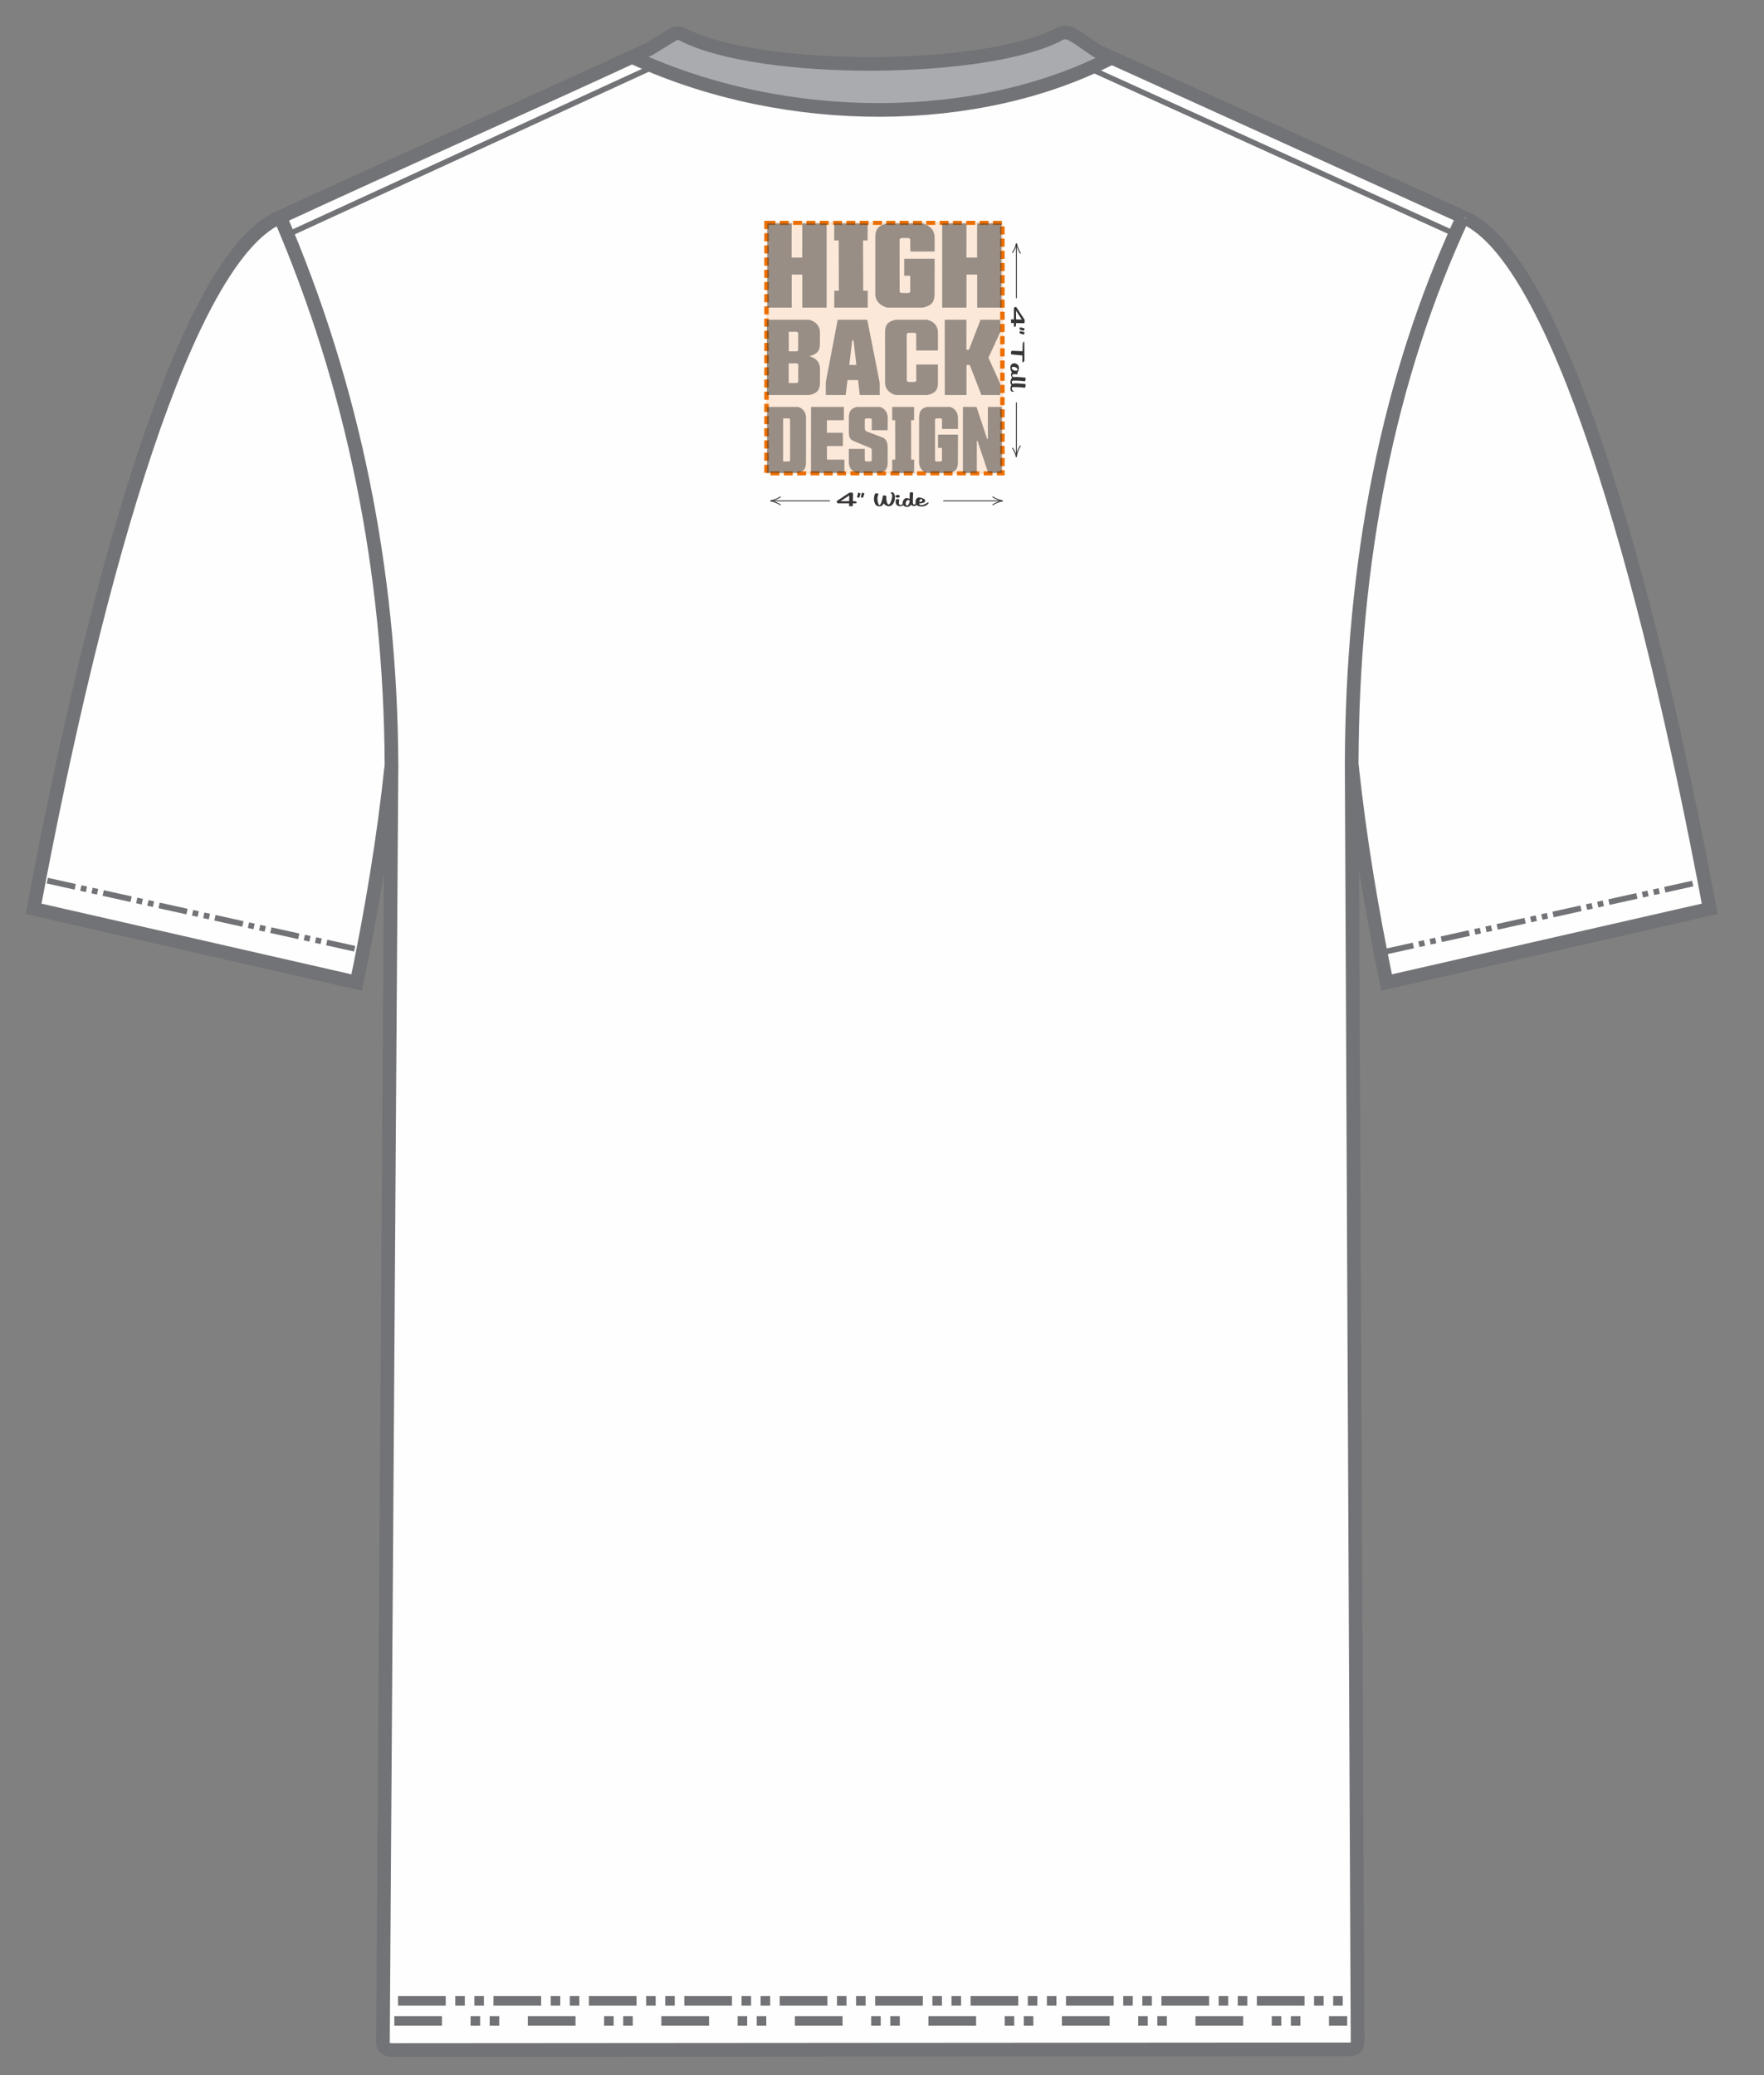 <svg xmlns="http://www.w3.org/2000/svg" xmlns:xlink="http://www.w3.org/1999/xlink" xml:space="preserve" width="425px" height="500px" style="shape-rendering:geometricPrecision; text-rendering:geometricPrecision; image-rendering:optimizeQuality; fill-rule:evenodd; clip-rule:evenodd" viewBox="0 0 425 500"><rect x="0" y="0" width="425" height="500" fill="#808080" stroke="none"/> <defs> <style type="text/css"> .str3 {stroke:#727376;stroke-width:1.32;stroke-miterlimit:2.613} .str18 {stroke:#727376;stroke-width:1.32;stroke-miterlimit:2.613} .str11 {stroke:#373435;stroke-width:0.22;stroke-miterlimit:2.613} .str9 {stroke:#373435;stroke-width:0.22;stroke-miterlimit:2.613} .str10 {stroke:#373435;stroke-width:0.22;stroke-miterlimit:2.613} .str14 {stroke:#373435;stroke-width:0.22;stroke-miterlimit:2.613} .str13 {stroke:#373435;stroke-width:0.22;stroke-miterlimit:2.613} .str15 {stroke:#373435;stroke-width:0.22;stroke-miterlimit:2.613} .str12 {stroke:#373435;stroke-width:0.22;stroke-miterlimit:2.613} .str16 {stroke:#373435;stroke-width:0.22;stroke-miterlimit:2.613} .str17 {stroke:#727376;stroke-width:3.29;stroke-miterlimit:2.613} .str2 {stroke:#727376;stroke-width:3.29;stroke-miterlimit:2.613} .str4 {stroke:#727376;stroke-width:3.29;stroke-miterlimit:2.613} .str1 {stroke:#727376;stroke-width:3.29;stroke-miterlimit:2.613} .str0 {stroke:#727376;stroke-width:3.29;stroke-miterlimit:2.613} .str5 {stroke:#727376;stroke-width:1.38;stroke-miterlimit:2.613;stroke-dasharray:6.89 1.38 1.38 1.38 1.38 1.38} .str6 {stroke:#727376;stroke-width:1.38;stroke-miterlimit:2.613;stroke-dasharray:6.89 1.38 1.38 1.38 1.38 1.38} .str7 {stroke:#727376;stroke-width:2.3;stroke-miterlimit:2.613;stroke-dasharray:11.49 6.89 2.3 2.3 2.3 6.89} .str8 {stroke:#727376;stroke-width:2.3;stroke-miterlimit:2.613;stroke-dasharray:11.49 2.3 2.3 2.3 2.3 2.3} .fil2 {fill:none} .fil1 {fill:#FEFEFE} .fil3 {fill:#FEFEFE} .fil0 {fill:#A9ABAE} .fil6 {fill:#373435;fill-rule:nonzero} .fil7 {fill:#ED6E00;fill-rule:nonzero} .fil4 {fill:#ED6E00;fill-opacity:0.149} .fil5 {fill:#ED6E00;fill-rule:nonzero;fill-opacity:0.149} .fil8 {fill:#373435;fill-rule:nonzero;fill-opacity:0.502} </style> </defs> <g id="Layer_x0020_1">  <path class="fil0" d="M152.81 13.69l10.36 -5.66c29.36,11.6 73.7,8.67 93.48,-0.19l11.09 6.14c-28.02,16.24 -79.45,19.31 -114.93,-0.29z"></path> <path class="fil1" d="M152.53 13.67c17.09,9.47 35.97,13.37 56.15,13.79 22.06,0.44 42.45,-4.08 59.17,-13.58l84.47 38.51c-19.81,39.72 -26.99,84.89 -26.89,133.2l1.64 306.68c-0.2,1.16 -1.03,1.67 -2.45,1.58l-229.54 0.19c-2,0.07 -3.05,-0.73 -2.83,-2.7l1.66 -308.35c0.61,-45.46 -6.56,-89.44 -25.86,-131.12l84.48 -38.2z"></path> <path class="fil1" d="M67.45 52.29c18.21,40.73 25.81,84.92 26.69,131.31l-8.36 53.01 -77.97 -17.76c16.13,-79.95 33.52,-151.71 59.64,-166.56z"></path> <path class="fil2 str0" d="M94.3 184.5c-1.87,17.6 -4.77,34.99 -8.36,52.24l-77.85 -17.76c15.79,-84.27 37.1,-156.17 58.81,-166.43"></path> <path class="fil2 str1" d="M66.52 52.78c29.64,-13.73 60.3,-27.26 89.95,-40.99l5.41 -3.32c0.68,-0.42 1.53,-0.72 2.25,-0.34 18.88,9.98 74.03,9.38 91.26,0 0.83,-0.45 1.89,-0.36 2.7,0.06 2.37,1.23 4.11,2.8 6.4,4.18l88.78 40.27"></path> <path class="fil2 str2" d="M152.93 14.02c36.96,16.85 82.84,16.45 114.9,-0.13"></path> <line class="fil2 str3" x1="70.31" y1="56.07" x2="157.24" y2="16.14"></line> <path class="fil3" d="M353.02 52.39c24.99,15.86 42.9,84.38 58.96,166.56l-77.81 17.98 -8.43 -53.01c1.33,-50.69 8.44,-96.29 27.28,-131.53z"></path> <path class="fil2 str4" d="M67.3 51.85c17.72,41.05 26.8,85.5 27.02,132.39l-2.06 308.11c0.21,1.1 1.03,1.7 2.7,1.6l229.74 -0.16c1.53,0.1 2.35,-0.47 2.38,-1.77l-1.42 -307.94c0.16,-48.97 8.76,-93.07 26.77,-131.75"></path> <line class="fil2 str5" x1="11.4" y1="212.19" x2="85.54" y2="228.61"></line> <line class="fil2 str6" x1="407.83" y1="212.89" x2="333.7" y2="229.32"></line> <line class="fil2 str7" x1="95" y1="486.95" x2="324.58" y2="486.95"></line> <line class="fil2 str8" x1="95.9" y1="482.11" x2="325.48" y2="482.11"></line> <g> <polygon class="fil4" points="184.76,53.62 241.51,53.62 241.51,114.06 184.76,114.06 "></polygon> <path id="1" class="fil5" d="M241.51 53.73l-56.75 0 0 -0.22 56.75 0 0.11 0.11 -0.11 0.11zm0 -0.22l0.11 0 0 0.11 -0.11 -0.11zm-0.11 60.55l0 -60.44 0.22 0 0 60.44 -0.11 0.11 -0.11 -0.11zm0.22 0l0 0.11 -0.11 0 0.11 -0.11zm-56.86 -0.11l56.75 0 0 0.22 -56.75 0 -0.11 -0.11 0.11 -0.11zm0 0.22l-0.11 0 0 -0.11 0.11 0.11zm0.11 -60.55l0 60.44 -0.22 0 0 -60.44 0.11 -0.11 0.11 0.11zm-0.22 0l0 -0.11 0.11 0 -0.11 0.11z"></path> </g> <path class="fil6" d="M204.62 118.73c0.01,0 0.02,-0.01 0.04,-0.02 0.03,-0.01 0.05,-0.01 0.08,-0.01l0.51 0c0.03,0 0.07,0 0.12,0.01 0.05,0.02 0.09,0.06 0.11,0.12 0.02,0.03 0.02,0.08 0.03,0.14l-0.03 1.81 0.46 0c0.11,0 0.2,0.01 0.28,0.05 0.07,0.04 0.12,0.09 0.14,0.15 0.02,0.03 0.02,0.07 0.02,0.1 0,0.04 -0.01,0.07 -0.02,0.1 -0.02,0.03 -0.05,0.05 -0.08,0.07 -0.04,0.02 -0.08,0.03 -0.14,0.03l-0.67 0 -0.01 0.61c0,0.04 -0.01,0.06 -0.03,0.08 -0.02,0.01 -0.06,0.01 -0.12,0.01l-0.59 0c-0.04,0 -0.07,0 -0.09,0 -0.02,-0.01 -0.04,-0.02 -0.05,-0.04 0,-0.01 -0.01,-0.03 -0.01,-0.04l0.02 -0.62 -2.69 0c-0.04,0 -0.07,-0.01 -0.11,-0.04 -0.04,-0.02 -0.07,-0.06 -0.09,-0.12l-0.12 -0.28c-0.02,-0.05 -0.01,-0.09 0.03,-0.12l3.01 -1.99zm-0.03 2.02l0.02 -1.37 -2.12 1.4 2.1 -0.03z"></path> <path id="1" class="fil6" d="M207.07 119.79c-0.03,0.08 -0.09,0.12 -0.19,0.12 -0.03,0 -0.06,0 -0.1,0 -0.04,0 -0.08,-0.01 -0.12,-0.01 -0.03,-0.01 -0.06,-0.03 -0.09,-0.05 -0.02,-0.02 -0.04,-0.05 -0.05,-0.08 -0.01,-0.02 -0.02,-0.05 -0.01,-0.07l0.23 -0.92c0.01,-0.05 0.04,-0.08 0.1,-0.08 0.02,0 0.04,0.01 0.07,0.02l0.32 0.12c0.05,0.02 0.08,0.05 0.09,0.08 0.01,0.02 0.01,0.05 0,0.09l-0.25 0.78zm0.91 0c-0.03,0.08 -0.09,0.12 -0.19,0.12 -0.03,0 -0.06,0 -0.1,0 -0.05,0 -0.08,-0.01 -0.12,-0.01 -0.03,-0.01 -0.06,-0.03 -0.09,-0.05 -0.02,-0.02 -0.04,-0.05 -0.05,-0.08 -0.01,-0.02 -0.02,-0.05 -0.01,-0.07l0.22 -0.92c0.02,-0.05 0.05,-0.08 0.1,-0.08 0.03,0 0.05,0.01 0.08,0.02l0.32 0.12c0.05,0.02 0.08,0.05 0.09,0.08 0.01,0.02 0.01,0.05 0,0.09l-0.25 0.78z"></path> <path id="2" class="fil6" d="M215.09 118.64c0.1,0.04 0.17,0.1 0.24,0.17 0.06,0.07 0.11,0.16 0.15,0.25 0.07,0.18 0.11,0.37 0.13,0.58 0.01,0.22 0.01,0.43 -0.02,0.65 -0.03,0.21 -0.09,0.43 -0.17,0.63 -0.07,0.2 -0.17,0.38 -0.3,0.54 -0.12,0.16 -0.26,0.29 -0.42,0.38 -0.17,0.1 -0.35,0.14 -0.54,0.14 -0.27,0 -0.5,-0.06 -0.71,-0.18 -0.21,-0.12 -0.38,-0.29 -0.52,-0.51 -0.12,0.25 -0.27,0.44 -0.45,0.55 -0.18,0.12 -0.39,0.17 -0.64,0.17 -0.23,0 -0.44,-0.06 -0.63,-0.19 -0.2,-0.13 -0.34,-0.31 -0.44,-0.55 -0.05,-0.13 -0.1,-0.29 -0.14,-0.45 -0.04,-0.17 -0.06,-0.35 -0.07,-0.55 0,-0.2 0.02,-0.41 0.06,-0.63 0.04,-0.23 0.12,-0.47 0.23,-0.72 0,-0.02 0.03,-0.03 0.07,-0.04 0.04,-0.01 0.09,-0.01 0.14,-0.01 0.06,0 0.12,0 0.19,0.01 0.07,0.01 0.13,0.02 0.19,0.03 0.06,0.02 0.11,0.03 0.15,0.06 0.04,0.02 0.07,0.04 0.08,0.07 0.01,0.03 0.01,0.05 -0.01,0.07 -0.1,0.17 -0.17,0.35 -0.21,0.56 -0.03,0.21 -0.05,0.42 -0.04,0.64 0.01,0.21 0.04,0.42 0.09,0.62 0.04,0.2 0.1,0.38 0.16,0.53 0.06,0.16 0.13,0.23 0.22,0.23 0.07,0 0.13,-0.03 0.19,-0.1 0.05,-0.06 0.11,-0.15 0.16,-0.27 0.06,-0.11 0.11,-0.24 0.15,-0.39 0.05,-0.15 0.09,-0.3 0.14,-0.47 0.03,-0.16 0.07,-0.33 0.11,-0.49 0.03,-0.17 0.06,-0.33 0.09,-0.48 0,-0.04 0.04,-0.07 0.09,-0.09 0.06,-0.02 0.13,-0.03 0.2,-0.03 0.05,0 0.11,0.01 0.17,0.02 0.05,0.01 0.11,0.02 0.15,0.04 0.05,0.01 0.09,0.03 0.13,0.06 0.04,0.02 0.06,0.05 0.07,0.08 0.01,0.02 0.01,0.04 0.01,0.06 -0.01,0.07 -0.01,0.17 -0.01,0.29 0,0.13 0.01,0.26 0.02,0.41 0.02,0.15 0.04,0.3 0.08,0.45 0.03,0.15 0.07,0.28 0.11,0.4 0.06,0.14 0.12,0.24 0.17,0.3 0.06,0.05 0.12,0.08 0.18,0.08 0.08,0 0.16,-0.04 0.24,-0.14 0.08,-0.09 0.16,-0.21 0.23,-0.36 0.08,-0.15 0.14,-0.32 0.2,-0.5 0.06,-0.19 0.11,-0.37 0.14,-0.55 0.04,-0.18 0.06,-0.35 0.06,-0.51 0.01,-0.15 -0.01,-0.28 -0.05,-0.37 -0.02,-0.06 -0.05,-0.11 -0.09,-0.15 -0.04,-0.04 -0.08,-0.08 -0.14,-0.1 -0.03,-0.02 -0.05,-0.03 -0.06,-0.06 -0.01,-0.02 -0.01,-0.05 0,-0.08 0.01,-0.02 0.02,-0.05 0.04,-0.07 0.03,-0.02 0.06,-0.04 0.1,-0.06 0.03,-0.01 0.08,-0.02 0.12,-0.02 0.07,0 0.14,0.02 0.21,0.05z"></path> <path id="3" class="fil6" d="M215.83 120.48c0.01,-0.08 0.05,-0.14 0.14,-0.17 0.1,-0.04 0.19,-0.06 0.3,-0.06 0.09,0 0.17,0.01 0.23,0.03 0.07,0.02 0.11,0.04 0.12,0.07 0.02,0.04 0.02,0.11 0,0.2 -0.01,0.1 -0.02,0.2 -0.03,0.31 -0.01,0.12 -0.02,0.23 -0.02,0.35 0,0.11 0.02,0.21 0.05,0.28 0.02,0.06 0.06,0.1 0.13,0.13 0.07,0.03 0.14,0.04 0.23,0.04 0.12,0 0.24,-0.02 0.36,-0.08 0.12,-0.05 0.21,-0.14 0.27,-0.26 0.02,-0.04 0.05,-0.06 0.09,-0.06 0.03,0 0.05,0.01 0.08,0.03 0.03,0.01 0.04,0.03 0.05,0.06 0.02,0.03 0.02,0.06 0.01,0.09 -0.02,0.09 -0.06,0.17 -0.13,0.23 -0.06,0.07 -0.13,0.12 -0.22,0.17 -0.09,0.05 -0.19,0.08 -0.29,0.1 -0.11,0.03 -0.22,0.04 -0.33,0.04 -0.1,0 -0.2,-0.01 -0.3,-0.03 -0.11,-0.02 -0.2,-0.06 -0.29,-0.1 -0.08,-0.04 -0.16,-0.1 -0.23,-0.17 -0.07,-0.07 -0.12,-0.15 -0.16,-0.25 -0.03,-0.07 -0.05,-0.15 -0.06,-0.24 -0.02,-0.08 -0.02,-0.17 -0.03,-0.25 0,-0.08 0,-0.17 0.01,-0.24 0.01,-0.08 0.02,-0.15 0.02,-0.22zm-0.05 -0.8c-0.03,-0.07 -0.03,-0.13 -0.01,-0.18 0.02,-0.05 0.06,-0.1 0.11,-0.13 0.06,-0.04 0.12,-0.07 0.19,-0.09 0.08,-0.02 0.16,-0.03 0.23,-0.03 0.1,0 0.2,0.02 0.29,0.06 0.08,0.04 0.14,0.1 0.18,0.18 0.02,0.07 0.02,0.13 0,0.18 -0.02,0.05 -0.06,0.1 -0.11,0.13 -0.06,0.04 -0.12,0.07 -0.19,0.09 -0.08,0.02 -0.16,0.03 -0.23,0.03 -0.1,0 -0.2,-0.02 -0.29,-0.06 -0.08,-0.04 -0.14,-0.1 -0.17,-0.18z"></path> <path id="4" class="fil6" d="M220 118.76c-0.01,0.35 -0.03,0.67 -0.04,0.96 -0.01,0.29 -0.02,0.55 -0.02,0.77 -0.01,0.23 0,0.42 0,0.57 0.01,0.16 0.04,0.28 0.07,0.36 0.04,0.11 0.11,0.16 0.19,0.16 0.04,0 0.07,0 0.11,0 0.03,-0.01 0.06,-0.03 0.1,-0.05 0.03,-0.03 0.07,-0.07 0.11,-0.12 0.05,-0.05 0.09,-0.13 0.14,-0.22 0.02,-0.05 0.05,-0.07 0.09,-0.07 0.03,0 0.06,0.01 0.08,0.03 0.03,0.01 0.05,0.04 0.06,0.06 0.01,0.03 0.01,0.06 0,0.1 -0.03,0.1 -0.05,0.19 -0.08,0.27 -0.03,0.08 -0.07,0.15 -0.11,0.2 -0.05,0.05 -0.1,0.09 -0.17,0.12 -0.06,0.02 -0.14,0.04 -0.24,0.04 -0.13,0 -0.28,-0.03 -0.43,-0.07 -0.16,-0.05 -0.3,-0.14 -0.42,-0.25 -0.09,0.16 -0.2,0.29 -0.34,0.38 -0.13,0.1 -0.31,0.14 -0.55,0.14 -0.11,0 -0.21,-0.01 -0.32,-0.03 -0.1,-0.02 -0.19,-0.05 -0.28,-0.1 -0.09,-0.05 -0.18,-0.11 -0.25,-0.19 -0.07,-0.08 -0.13,-0.17 -0.17,-0.29 -0.04,-0.08 -0.06,-0.18 -0.06,-0.29 0,-0.11 0.02,-0.22 0.04,-0.34 0.03,-0.11 0.07,-0.22 0.12,-0.33 0.06,-0.1 0.12,-0.19 0.2,-0.28 0.07,-0.08 0.15,-0.14 0.24,-0.19 0.09,-0.05 0.18,-0.08 0.28,-0.08 0.17,0 0.32,0.02 0.45,0.05 0.13,0.04 0.25,0.08 0.36,0.13 -0.01,-0.14 -0.01,-0.28 0,-0.42 0,-0.14 0,-0.27 0.01,-0.4 0,-0.13 0.01,-0.25 0.01,-0.36 0.01,-0.1 0.01,-0.2 0.02,-0.27 0,-0.05 0.03,-0.09 0.1,-0.11 0.07,-0.02 0.15,-0.04 0.24,-0.04 0.1,0 0.19,0.02 0.29,0.04 0.09,0.02 0.15,0.06 0.16,0.1 0.01,0.01 0.01,0.02 0.01,0.02zm-1.18 1.72c-0.12,0 -0.23,0.04 -0.32,0.12 -0.09,0.08 -0.17,0.18 -0.21,0.3 -0.05,0.12 -0.08,0.24 -0.08,0.38 -0.01,0.14 0.01,0.26 0.05,0.37 0.05,0.11 0.13,0.17 0.24,0.17 0.06,0 0.13,-0.02 0.2,-0.06 0.07,-0.04 0.14,-0.11 0.2,-0.21 0.07,-0.09 0.12,-0.22 0.17,-0.38 0.05,-0.16 0.08,-0.35 0.09,-0.59 -0.12,-0.07 -0.23,-0.1 -0.34,-0.1z"></path> <path id="5" class="fil6" d="M223.71 121.21c-0.04,0.11 -0.12,0.22 -0.23,0.32 -0.11,0.1 -0.24,0.19 -0.4,0.27 -0.15,0.07 -0.33,0.14 -0.52,0.18 -0.18,0.04 -0.38,0.07 -0.57,0.07 -0.12,0 -0.25,-0.01 -0.38,-0.04 -0.14,-0.02 -0.26,-0.06 -0.39,-0.11 -0.12,-0.04 -0.23,-0.1 -0.32,-0.17 -0.09,-0.07 -0.16,-0.16 -0.2,-0.25 -0.09,-0.23 -0.13,-0.44 -0.12,-0.64 0.02,-0.19 0.06,-0.36 0.13,-0.51 0.08,-0.14 0.17,-0.26 0.28,-0.34 0.11,-0.08 0.22,-0.12 0.33,-0.12 0.13,0 0.27,0.01 0.44,0.03 0.16,0.03 0.32,0.07 0.47,0.12 0.15,0.06 0.29,0.13 0.41,0.21 0.12,0.09 0.21,0.19 0.25,0.3 0.04,0.09 0.04,0.18 0,0.27 -0.03,0.08 -0.1,0.16 -0.22,0.24 -0.11,0.07 -0.27,0.13 -0.48,0.17 -0.2,0.05 -0.45,0.08 -0.76,0.09 0.01,0.02 0.01,0.04 0.02,0.06 0,0.02 0.01,0.04 0.02,0.06 0.04,0.11 0.11,0.19 0.2,0.23 0.09,0.05 0.18,0.07 0.29,0.07 0.14,0 0.29,-0.03 0.45,-0.08 0.15,-0.05 0.31,-0.12 0.45,-0.19 0.14,-0.07 0.27,-0.14 0.38,-0.21 0.12,-0.07 0.2,-0.12 0.24,-0.15 0.02,-0.01 0.04,-0.02 0.05,-0.03 0.01,-0.02 0.02,-0.02 0.04,-0.02 0.03,0 0.06,0.01 0.08,0.02 0.03,0.02 0.05,0.04 0.06,0.06 0.01,0.03 0.01,0.06 0,0.09zm-2 -0.28c0.1,0 0.18,-0.02 0.25,-0.06 0.07,-0.03 0.13,-0.08 0.17,-0.13 0.04,-0.05 0.07,-0.11 0.08,-0.17 0.01,-0.06 0.01,-0.12 -0.01,-0.17 -0.02,-0.04 -0.05,-0.08 -0.1,-0.11 -0.04,-0.03 -0.1,-0.04 -0.17,-0.04 -0.05,0 -0.1,0.02 -0.14,0.05 -0.05,0.04 -0.1,0.09 -0.14,0.15 -0.05,0.06 -0.09,0.13 -0.12,0.2 -0.03,0.08 -0.06,0.16 -0.08,0.24 0.09,0.03 0.18,0.04 0.26,0.04z"></path> <path class="fil6" d="M246.83 76.99c0,0.01 0.01,0.02 0.02,0.04 0.01,0.03 0.02,0.05 0.02,0.08l0 0.51c0,0.03 -0.01,0.07 -0.02,0.12 -0.02,0.05 -0.05,0.09 -0.12,0.11 -0.03,0.02 -0.08,0.02 -0.14,0.03l-1.8 -0.03 0 0.46c0,0.11 -0.02,0.2 -0.06,0.28 -0.03,0.07 -0.08,0.12 -0.15,0.14 -0.03,0.02 -0.06,0.02 -0.1,0.02 -0.03,0 -0.07,-0.01 -0.1,-0.02 -0.03,-0.02 -0.05,-0.05 -0.07,-0.08 -0.02,-0.04 -0.03,-0.08 -0.03,-0.14l0 -0.67 -0.61 -0.01c-0.04,0 -0.06,-0.01 -0.07,-0.03 -0.02,-0.02 -0.02,-0.06 -0.02,-0.12l0 -0.6c0,-0.03 0,-0.06 0,-0.08 0.01,-0.02 0.02,-0.04 0.04,-0.04 0.02,-0.01 0.03,-0.02 0.04,-0.02l0.62 0.02 0 -2.69c0,-0.04 0.01,-0.08 0.04,-0.11 0.02,-0.04 0.06,-0.07 0.12,-0.1l0.29 -0.11c0.05,-0.02 0.09,-0.01 0.11,0.03l1.99 3.01zm-2.02 -0.03l1.37 0.02 -1.39 -2.12 0.02 2.1z"></path> <path id="1" class="fil6" d="M245.77 79.44c-0.08,-0.03 -0.12,-0.09 -0.12,-0.19 0,-0.03 0,-0.06 0,-0.1 0.01,-0.05 0.01,-0.08 0.02,-0.12 0,-0.03 0.02,-0.06 0.04,-0.08 0.03,-0.03 0.05,-0.05 0.08,-0.06 0.03,-0.01 0.05,-0.02 0.07,-0.01l0.92 0.23c0.05,0.01 0.08,0.04 0.08,0.1 0,0.02 -0.01,0.04 -0.02,0.07l-0.12 0.32c-0.02,0.05 -0.04,0.08 -0.07,0.09 -0.03,0.01 -0.06,0.01 -0.09,0.01l-0.79 -0.26zm0 0.91c-0.08,-0.03 -0.12,-0.09 -0.12,-0.2 0,-0.02 0,-0.05 0,-0.09 0.01,-0.05 0.01,-0.08 0.02,-0.12 0,-0.03 0.02,-0.06 0.04,-0.09 0.03,-0.02 0.05,-0.04 0.08,-0.05 0.03,-0.01 0.05,-0.02 0.07,-0.01l0.92 0.23c0.05,0.01 0.08,0.04 0.08,0.09 0,0.03 -0.01,0.05 -0.02,0.08l-0.12 0.32c-0.02,0.05 -0.04,0.08 -0.07,0.09 -0.03,0.01 -0.06,0.01 -0.09,0l-0.79 -0.25z"></path> <path id="2" class="fil6" d="M246.31 87.14c0,-0.26 0,-0.52 0,-0.76 0,-0.25 0.01,-0.49 0.01,-0.73l-2.66 -0.26c-0.03,0 -0.05,-0.04 -0.06,-0.11 -0.02,-0.06 -0.03,-0.14 -0.03,-0.23 0,-0.05 0.01,-0.1 0.01,-0.16 0.01,-0.05 0.02,-0.1 0.04,-0.15 0.02,-0.05 0.04,-0.09 0.06,-0.13 0.03,-0.04 0.07,-0.07 0.11,-0.08 0.01,-0.01 0.03,-0.01 0.04,-0.01 0.02,-0.01 0.03,-0.01 0.05,0l2.46 0.1c0.01,-0.52 0.03,-0.96 0.04,-1.31 0.02,-0.35 0.03,-0.58 0.05,-0.69 0,-0.06 0.03,-0.11 0.08,-0.16 0.04,-0.05 0.09,-0.08 0.14,-0.1 0.03,-0.02 0.06,-0.02 0.09,-0.01 0.02,0 0.04,0.03 0.04,0.07 0,0.11 0,0.21 0,0.31 0,0.09 0,0.19 0.01,0.31 0,0.12 0,0.27 0,0.45 0,0.18 0.01,0.41 0.01,0.7 0,0.29 0.01,0.65 0.01,1.09 0,0.43 0,0.95 0,1.58 0,0.03 -0.01,0.06 -0.03,0.11 -0.03,0.04 -0.06,0.09 -0.09,0.13 -0.03,0.05 -0.07,0.09 -0.11,0.13 -0.04,0.03 -0.08,0.06 -0.12,0.08 -0.04,0.01 -0.08,0.01 -0.1,-0.01 -0.03,-0.03 -0.05,-0.08 -0.05,-0.16z"></path> <path id="3" class="fil6" d="M244.14 91.14c-0.19,-0.08 -0.33,-0.2 -0.42,-0.35 -0.1,-0.15 -0.14,-0.31 -0.14,-0.48 0,-0.11 0.02,-0.23 0.06,-0.33 0.04,-0.11 0.11,-0.22 0.2,-0.31 -0.05,-0.03 -0.11,-0.08 -0.16,-0.15 -0.05,-0.07 -0.09,-0.16 -0.13,-0.25 -0.04,-0.1 -0.07,-0.2 -0.09,-0.32 -0.03,-0.11 -0.04,-0.23 -0.04,-0.34 0,-0.11 0.01,-0.21 0.03,-0.32 0.02,-0.1 0.06,-0.2 0.1,-0.29 0.05,-0.08 0.11,-0.17 0.19,-0.24 0.08,-0.07 0.18,-0.13 0.29,-0.18 0.09,-0.03 0.19,-0.05 0.29,-0.05 0.11,0 0.22,0.01 0.33,0.04 0.11,0.03 0.21,0.07 0.31,0.13 0.1,0.06 0.19,0.14 0.27,0.22 0.08,0.09 0.14,0.19 0.19,0.3 0.05,0.11 0.07,0.24 0.07,0.38 0,0.11 -0.01,0.22 -0.03,0.33 -0.02,0.11 -0.05,0.22 -0.09,0.33 -0.03,0.11 -0.07,0.21 -0.11,0.31 -0.05,0.1 -0.09,0.19 -0.14,0.27l0 0.29c0,0.04 0,0.07 -0.01,0.07 -0.01,0 -0.01,0 -0.02,0 -0.23,-0.04 -0.43,-0.06 -0.61,-0.06 -0.19,0.01 -0.34,0.03 -0.45,0.08 -0.13,0.05 -0.19,0.12 -0.19,0.21 0,0.08 0.03,0.16 0.09,0.25 0.07,0.1 0.18,0.17 0.33,0.23 0.04,0.02 0.06,0.05 0.06,0.1 0,0.02 -0.01,0.05 -0.02,0.07 -0.02,0.03 -0.04,0.05 -0.07,0.06 -0.03,0.01 -0.06,0.01 -0.09,0zm1 -2.17c0,-0.1 -0.05,-0.19 -0.14,-0.27 -0.09,-0.09 -0.2,-0.15 -0.32,-0.2 -0.13,-0.06 -0.26,-0.09 -0.4,-0.1 -0.14,-0.02 -0.25,-0.01 -0.35,0.03 -0.13,0.05 -0.19,0.13 -0.19,0.24 0,0.1 0.06,0.21 0.17,0.33 0.12,0.12 0.3,0.23 0.54,0.33 0.09,-0.02 0.18,-0.03 0.28,-0.03 0.09,0 0.2,0.01 0.31,0.02 0.03,-0.05 0.05,-0.11 0.07,-0.16 0.02,-0.06 0.03,-0.12 0.03,-0.19z"></path> <path id="4" class="fil6" d="M246.98 90.98c0.05,0.01 0.08,0.03 0.1,0.08 0.02,0.05 0.03,0.11 0.03,0.19 0,0.06 -0.01,0.12 -0.02,0.19 -0.01,0.07 -0.03,0.14 -0.05,0.2 -0.02,0.06 -0.04,0.11 -0.06,0.16 -0.02,0.04 -0.05,0.07 -0.07,0.07 -0.01,0.01 -0.02,0.01 -0.02,0.01 -0.46,-0.07 -0.87,-0.11 -1.23,-0.13 -0.37,-0.02 -0.68,-0.03 -0.93,-0.04 -0.26,0 -0.46,0 -0.6,0.01 -0.13,0.01 -0.21,0.02 -0.21,0.02 -0.04,0.02 -0.08,0.06 -0.1,0.11 -0.03,0.06 -0.04,0.13 -0.04,0.2 0,0.12 0.03,0.24 0.09,0.36 0.06,0.12 0.15,0.2 0.28,0.23 0.04,0.02 0.06,0.05 0.06,0.1 0,0.03 -0.01,0.05 -0.03,0.08 -0.01,0.02 -0.03,0.04 -0.06,0.05 -0.03,0.01 -0.06,0.01 -0.09,0 -0.22,-0.05 -0.37,-0.13 -0.46,-0.25 -0.08,-0.12 -0.13,-0.28 -0.13,-0.48 0,-0.13 0.02,-0.27 0.04,-0.4 0.03,-0.13 0.07,-0.25 0.11,-0.36 0.05,-0.11 0.1,-0.2 0.16,-0.28 0.06,-0.08 0.12,-0.13 0.18,-0.15 0.07,-0.03 0.15,-0.06 0.24,-0.07 0.08,-0.02 0.18,-0.04 0.29,-0.04 0.11,-0.01 0.24,-0.02 0.38,-0.01 0.15,0 0.33,0.01 0.53,0.02 0.2,0.02 0.43,0.03 0.7,0.05 0.26,0.03 0.56,0.05 0.91,0.08z"></path> <path id="5" class="fil6" d="M246.98 92.53c0.05,0.01 0.08,0.04 0.1,0.09 0.02,0.04 0.03,0.1 0.03,0.18 0,0.06 -0.01,0.12 -0.02,0.19 -0.01,0.07 -0.03,0.14 -0.05,0.2 -0.02,0.06 -0.04,0.11 -0.06,0.16 -0.02,0.04 -0.05,0.07 -0.07,0.08 -0.01,0 -0.02,0 -0.02,0 -0.46,-0.07 -0.87,-0.11 -1.23,-0.13 -0.37,-0.02 -0.68,-0.03 -0.93,-0.04 -0.26,0 -0.46,0 -0.6,0.01 -0.13,0.01 -0.21,0.02 -0.21,0.02 -0.04,0.02 -0.08,0.06 -0.1,0.11 -0.03,0.06 -0.04,0.13 -0.04,0.2 0,0.12 0.03,0.24 0.09,0.36 0.06,0.12 0.15,0.2 0.28,0.23 0.04,0.02 0.06,0.05 0.06,0.1 0,0.03 -0.01,0.05 -0.03,0.08 -0.01,0.02 -0.03,0.04 -0.06,0.05 -0.03,0.01 -0.06,0.01 -0.09,0 -0.22,-0.05 -0.37,-0.13 -0.46,-0.25 -0.08,-0.12 -0.13,-0.28 -0.13,-0.48 0,-0.13 0.02,-0.27 0.04,-0.4 0.03,-0.13 0.07,-0.25 0.11,-0.36 0.05,-0.11 0.1,-0.2 0.16,-0.28 0.06,-0.08 0.12,-0.13 0.18,-0.15 0.07,-0.03 0.15,-0.05 0.24,-0.07 0.08,-0.02 0.18,-0.04 0.29,-0.05 0.11,0 0.24,0 0.38,0 0.15,0 0.33,0.01 0.53,0.02 0.2,0.02 0.43,0.03 0.7,0.05 0.26,0.03 0.56,0.05 0.91,0.08z"></path> <line class="fil2 str9" x1="199.96" y1="120.68" x2="185.63" y2="120.68"></line> <path class="fil2 str10" d="M185.65 120.67c0.83,-0.14 1.84,-0.56 2.44,-0.98"></path> <path class="fil2 str11" d="M185.65 120.68c0.82,0.15 1.83,0.57 2.43,0.99"></path> <g> <polygon class="fil6" points="244.99,58.66 244.99,71.85 244.77,71.85 244.77,58.66 "></polygon> </g> <path class="fil2 str12" d="M244.9 58.65c0.15,0.82 0.57,1.83 0.99,2.43"></path> <g> <polygon class="fil6" points="243.8,60.85 243.84,60.8 243.88,60.75 243.92,60.69 243.96,60.63 243.99,60.57 244.03,60.52 244.07,60.45 244.11,60.39 244.15,60.32 244.18,60.26 244.22,60.19 244.25,60.12 244.29,60.05 244.32,59.98 244.36,59.9 244.39,59.83 244.42,59.76 244.45,59.68 244.48,59.61 244.51,59.53 244.54,59.46 244.57,59.39 244.59,59.31 244.62,59.24 244.64,59.16 244.67,59.09 244.69,59.02 244.71,58.94 244.73,58.87 244.74,58.8 244.76,58.73 244.77,58.66 244.99,58.7 244.97,58.77 244.96,58.85 244.94,58.92 244.92,59 244.9,59.07 244.88,59.15 244.85,59.23 244.83,59.31 244.8,59.38 244.78,59.46 244.75,59.54 244.72,59.62 244.69,59.69 244.66,59.77 244.62,59.84 244.59,59.92 244.56,60 244.52,60.07 244.48,60.14 244.45,60.22 244.41,60.29 244.37,60.36 244.34,60.43 244.3,60.5 244.26,60.56 244.22,60.63 244.18,60.69 244.14,60.75 244.1,60.82 244.06,60.87 244.02,60.93 243.98,60.99 "></polygon> </g> <line class="fil2 str13" x1="227.25" y1="120.68" x2="241.58" y2="120.68"></line> <path class="fil2 str14" d="M241.56 120.67c-0.82,-0.14 -1.83,-0.56 -2.43,-0.98"></path> <path class="fil2 str15" d="M241.56 120.68c-0.82,0.15 -1.83,0.57 -2.43,0.99"></path> <g> <polygon class="fil6" points="244.99,110.16 244.77,110.16 244.77,96.97 244.99,96.97 "></polygon> </g> <path class="fil2 str16" d="M244.89 109.8c0.14,-0.82 0.56,-1.83 0.99,-2.43"></path> <g> <polygon class="fil6" points="243.8,107.97 243.98,107.84 244.02,107.89 244.06,107.95 244.1,108.01 244.14,108.07 244.18,108.13 244.22,108.2 244.26,108.26 244.3,108.33 244.34,108.4 244.37,108.47 244.41,108.54 244.45,108.61 244.48,108.68 244.52,108.75 244.56,108.83 244.59,108.9 244.62,108.98 244.66,109.06 244.69,109.13 244.72,109.21 244.75,109.29 244.78,109.36 244.8,109.44 244.83,109.52 244.85,109.6 244.88,109.67 244.9,109.75 244.92,109.83 244.94,109.9 244.96,109.98 244.97,110.05 244.99,110.12 244.77,110.16 244.76,110.1 244.74,110.02 244.73,109.95 244.71,109.88 244.69,109.81 244.67,109.73 244.64,109.66 244.62,109.59 244.59,109.51 244.57,109.44 244.54,109.36 244.51,109.29 244.48,109.21 244.45,109.14 244.42,109.07 244.39,108.99 244.36,108.92 244.32,108.85 244.29,108.78 244.25,108.71 244.22,108.64 244.18,108.57 244.14,108.5 244.11,108.44 244.07,108.37 244.03,108.31 243.99,108.25 243.96,108.19 243.92,108.13 243.88,108.08 243.84,108.02 "></polygon> </g> <g> <path class="fil7" d="M186.82 53.21l0 0.98 -2.14 0 0 -0.98 2.14 0zm3.2 0l0 0.98 -2.13 0 0 -0.98 2.13 0zm3.21 0l0 0.98 -2.14 0 0 -0.98 2.14 0zm3.21 0l0 0.98 -2.14 0 0 -0.98 2.14 0zm3.21 0l0 0.98 -2.14 0 0 -0.98 2.14 0zm3.21 0l0 0.98 -2.14 0 0 -0.98 2.14 0zm3.2 0l0 0.98 -2.13 0 0 -0.98 2.13 0zm3.21 0l0 0.98 -2.14 0 0 -0.98 2.14 0zm3.21 0l0 0.98 -2.14 0 0 -0.98 2.14 0zm3.21 0l0 0.98 -2.14 0 0 -0.98 2.14 0zm3.21 0l0 0.98 -2.14 0 0 -0.98 2.14 0zm3.21 0l0 0.98 -2.14 0 0 -0.98 2.14 0zm3.21 0l0 0.98 -2.14 0 0 -0.98 2.14 0zm3.21 0l0 0.98 -2.14 0 0 -0.98 2.14 0zm3.21 0l0 0.98 -2.14 0 0 -0.98 2.14 0zm3.21 0l0 0.98 -2.14 0 0 -0.98 2.14 0zm3.21 0l0 0.98 -2.14 0 0 -0.98 2.14 0zm3.21 0l0 0.98 -2.14 0 0 -0.98 2.14 0zm0.67 3.3l-1.07 0 0 -1.95 1.07 0 0 1.95zm0 2.94l-1.07 0 0 -1.96 1.07 0 0 1.96zm0 2.94l-1.07 0 0 -1.96 1.07 0 0 1.96zm0 2.93l-1.07 0 0 -1.95 1.07 0 0 1.95zm0 2.94l-1.07 0 0 -1.96 1.07 0 0 1.96zm0 2.94l-1.07 0 0 -1.96 1.07 0 0 1.96zm0 2.94l-1.07 0 0 -1.96 1.07 0 0 1.96zm0 2.93l-1.07 0 0 -1.95 1.07 0 0 1.95zm0 2.94l-1.07 0 0 -1.96 1.07 0 0 1.96zm0 2.94l-1.07 0 0 -1.96 1.07 0 0 1.96zm0 2.94l-1.07 0 0 -1.96 1.07 0 0 1.96zm0 2.93l-1.07 0 0 -1.95 1.07 0 0 1.95zm0 2.94l-1.07 0 0 -1.96 1.07 0 0 1.96zm0 2.94l-1.07 0 0 -1.96 1.07 0 0 1.96zm0 2.94l-1.07 0 0 -1.96 1.07 0 0 1.96zm0 2.93l-1.07 0 0 -1.95 1.07 0 0 1.95zm0 2.94l-1.07 0 0 -1.96 1.07 0 0 1.96zm0 2.94l-1.07 0 0 -1.96 1.07 0 0 1.96zm0 2.94l-1.07 0 0 -1.96 1.07 0 0 1.96zm0 2.93l-1.07 0 0 -1.96 1.07 0 0 1.96zm-1.07 1.74l0 -0.76 1.07 0 0 0.76 -0.53 0.49 -0.54 -0.49zm1.07 0l0 0.49 -0.53 0 0.53 -0.49zm-1.85 0.49l0 -0.98 1.32 0 0 0.98 -1.32 0zm-3.2 0l0 -0.98 2.13 0 0 0.98 -2.13 0zm-3.21 0l0 -0.98 2.14 0 0 0.98 -2.14 0zm-3.21 0l0 -0.98 2.14 0 0 0.98 -2.14 0zm-3.21 0l0 -0.98 2.14 0 0 0.98 -2.14 0zm-3.21 0l0 -0.98 2.14 0 0 0.98 -2.14 0zm-3.2 0l0 -0.98 2.14 0 0 0.98 -2.14 0zm-3.21 0l0 -0.98 2.14 0 0 0.98 -2.14 0zm-3.21 0l0 -0.98 2.14 0 0 0.98 -2.14 0zm-3.21 0l0 -0.98 2.14 0 0 0.98 -2.14 0zm-3.21 0l0 -0.98 2.14 0 0 0.98 -2.14 0zm-3.21 0l0 -0.98 2.14 0 0 0.98 -2.14 0zm-3.21 0l0 -0.98 2.14 0 0 0.98 -2.14 0zm-3.21 0l0 -0.98 2.14 0 0 0.98 -2.14 0zm-3.21 0l0 -0.98 2.14 0 0 0.98 -2.14 0zm-3.21 0l0 -0.98 2.14 0 0 0.98 -2.14 0zm-3.21 0l0 -0.98 2.14 0 0 0.98 -2.14 0zm-3.21 0l0 -0.98 2.14 0 0 0.98 -2.14 0zm-1.5 -2.55l1.07 0 0 1.95 -1.07 0 0 -1.95zm0 -2.94l1.07 0 0 1.96 -1.07 0 0 -1.96zm0 -2.94l1.07 0 0 1.96 -1.07 0 0 -1.96zm0 -2.93l1.07 0 0 1.96 -1.07 0 0 -1.96zm0 -2.94l1.07 0 0 1.96 -1.07 0 0 -1.96zm0 -2.94l1.07 0 0 1.96 -1.07 0 0 -1.96zm0 -2.93l1.07 0 0 1.95 -1.07 0 0 -1.95zm0 -2.94l1.07 0 0 1.96 -1.07 0 0 -1.96zm0 -2.94l1.07 0 0 1.96 -1.07 0 0 -1.96zm0 -2.94l1.07 0 0 1.96 -1.07 0 0 -1.96zm0 -2.93l1.07 0 0 1.95 -1.07 0 0 -1.95zm0 -2.94l1.07 0 0 1.96 -1.07 0 0 -1.96zm0 -2.94l1.07 0 0 1.96 -1.07 0 0 -1.96zm0 -2.94l1.07 0 0 1.96 -1.07 0 0 -1.96zm0 -2.93l1.07 0 0 1.95 -1.07 0 0 -1.95zm0 -2.94l1.07 0 0 1.96 -1.07 0 0 -1.96zm0 -2.94l1.07 0 0 1.96 -1.07 0 0 -1.96zm0 -2.94l1.07 0 0 1.96 -1.07 0 0 -1.96zm0 -2.93l1.07 0 0 1.95 -1.07 0 0 -1.95zm0 -2.94l1.07 0 0 1.96 -1.07 0 0 -1.96zm1.07 -2.49l0 1.51 -1.07 0 0 -1.51 0.54 -0.49 0.53 0.49zm-1.07 0l0 -0.49 0.54 0 -0.54 0.49z"></path> </g> <path class="fil8" d="M193.3 74.13l5.86 0 0 -20.3 -5.86 0 -0.02 8.23 -2.56 0 0.01 -8.23 -5.86 0 0.01 20.3 5.86 0 0 -7.98 2.56 0 0 7.98zm15.75 0l0.02 -4.08 -1.1 0 -0.04 -12.13 1.1 0 0.02 -4.09 -8.06 0 -0.02 4.09 1.1 0 0.04 12.13 -1.1 0 -0.02 4.08 8.06 0zm13.26 0c1.99,-0.45 2.87,-1.24 2.85,-3.38l0.02 -8.4 -7.33 0 -0.01 4.09 1.46 0 0.01 3.89 -0.37 0.28 -1.83 0 -0.36 -0.28 -0.02 -12.69 0.38 -0.29 1.83 0 0.36 0.29 0.02 2.96 5.86 0 -0.01 -3.39c-0.02,-1.86 -1.26,-2.93 -2.86,-3.38l-8.57 0c-1.99,0.45 -2.87,1.24 -2.85,3.38l-0.01 13.54c-0.01,1.86 1.26,2.93 2.86,3.38l8.57 0zm13.12 0l5.86 0 -0.01 -20.3 -5.86 0 -0.01 8.23 -2.57 0 0.02 -8.23 -5.86 0 0 20.3 5.86 0 0 -7.98 2.57 0 0 7.98z"></path> <path class="fil8" d="M195.01 95.19c1.77,-0.41 2.55,-1.11 2.54,-3.03l0.01 -3.35c-0.02,-1.23 -0.66,-2.44 -2.55,-3 2.17,-0.53 2.54,-1.59 2.53,-3.05l0.01 -2.69c-0.03,-1.67 -1.13,-2.62 -2.56,-3.03l-10.2 0 0.02 18.15 10.2 0zm-4.98 -15.25l1.96 0 0.32 0.25 -0.01 4.21 -0.3 0.25 -1.96 0 -0.01 -4.71zm1.96 12.35l-1.96 0 -0.01 -4.74 1.96 0 0.35 0.25 -0.01 4.24 -0.33 0.25zm13.33 -10.26l0.33 0 0.67 5.9 -1.7 0 0.7 -5.9zm1.82 13.16l4.81 0 -0.02 -3.05 -2.98 -15.1 -7.13 0 -2.87 15.1 0.02 3.05 4.77 0 0.45 -3.61 2.55 0 0.4 3.61zm18.83 -7.36l-5.23 0 0.03 3.95 -0.34 0.26 -1.63 0 -0.32 -0.26 -0.03 -11.34 0.34 -0.25 1.63 0 0.32 0.25 0.01 4.01 5.23 0 0 -4.38c-0.02,-1.67 -1.12,-2.62 -2.56,-3.03l-7.64 0c-1.78,0.41 -2.56,1.11 -2.55,3.03l0.01 12.09c-0.01,1.66 1.12,2.62 2.56,3.03l7.64 0c1.77,-0.41 2.56,-1.11 2.54,-3.03l-0.01 -4.33zm7.67 0.1l2.81 7.26 4.55 0 -0.01 -2.73 -2.85 -6.27 2.97 -6.43 -0.13 -2.72 -4.74 0 -2.79 7.23 -0.62 0 0.01 -7.23 -5.23 0 0.02 18.15 5.23 0 0 -7.26 0.78 0z"></path> <path class="fil8" d="M194.2 100.7c-0.01,-1.46 -0.82,-2.3 -1.87,-2.65l-7.49 0 -0.01 15.9 7.49 0c1.3,-0.35 1.88,-0.97 1.87,-2.65l0.01 -10.6zm-4.08 0.11l0.23 0.22 0.01 9.94 -0.25 0.22 -1.44 0 0.01 -10.38 1.44 0zm5.27 13.14l8.04 0 0.01 -3.2 -4.2 0 0 -3.27 3.84 0 -0.01 -3.2 -3.84 0 0 -3.03 4.08 0 0.01 -3.2 -7.92 0 -0.01 15.9zm17.13 -8.59l-3.85 -1.44 -0.31 -0.46 -0.01 -2.43 0.25 -0.22 1.2 0 0.24 0.22 -0.01 2.63 3.84 0 0.01 -2.96c-0.01,-1.46 -0.82,-2.3 -1.87,-2.65l-5.62 0c-1.3,0.35 -1.88,0.97 -1.87,2.65l-0.01 3.22c0.01,1.42 0.16,1.95 1.36,2.43l3.96 1.64 0.2 0.31 0.01 2.67 -0.25 0.22 -1.2 0 -0.23 -0.22 -0.01 -2.8 -3.84 0 0 3.13c-0.01,1.46 0.82,2.3 1.87,2.65l5.62 0c1.3,-0.35 1.88,-0.97 1.87,-2.65l0 -3.51c-0.01,-1.19 -0.37,-2.08 -1.35,-2.43zm7.71 8.59l0.02 -3.2 -0.72 0 -0.02 -9.5 0.72 0 0.01 -3.2 -5.28 0 -0.01 3.2 0.72 0 0.02 9.5 -0.73 0 -0.01 3.2 5.28 0zm8.69 0c1.3,-0.35 1.88,-0.97 1.87,-2.65l0.01 -6.58 -4.8 0 -0.01 3.2 0.96 0 0.01 3.05 -0.25 0.22 -1.2 0 -0.23 -0.22 0 -9.94 0.24 -0.22 1.2 0 0.24 0.22 0.01 2.32 3.84 0 -0.01 -2.65c-0.01,-1.46 -0.82,-2.3 -1.87,-2.65l-5.62 0c-1.3,0.35 -1.87,0.97 -1.87,2.65l-0.01 10.6c-0.01,1.46 0.82,2.3 1.87,2.65l5.62 0zm9.09 -8.19l-0.17 0 -2.57 -7.71 -3.27 0 -0.01 15.9 3.36 0 -0.01 -7.71 0.17 0 2.58 7.71 3.27 0 0 -15.9 -3.36 0 0.01 7.71z"></path> <path class="fil2 str17" d="M325.71 184.5c1.88,17.6 4.78,34.99 8.37,52.24l77.84 -17.76c-15.78,-84.27 -37.09,-156.17 -58.8,-166.43"></path> <line class="fil2 str18" x1="263.78" y1="17.04" x2="350.48" y2="56.35"></line> </g> </svg>